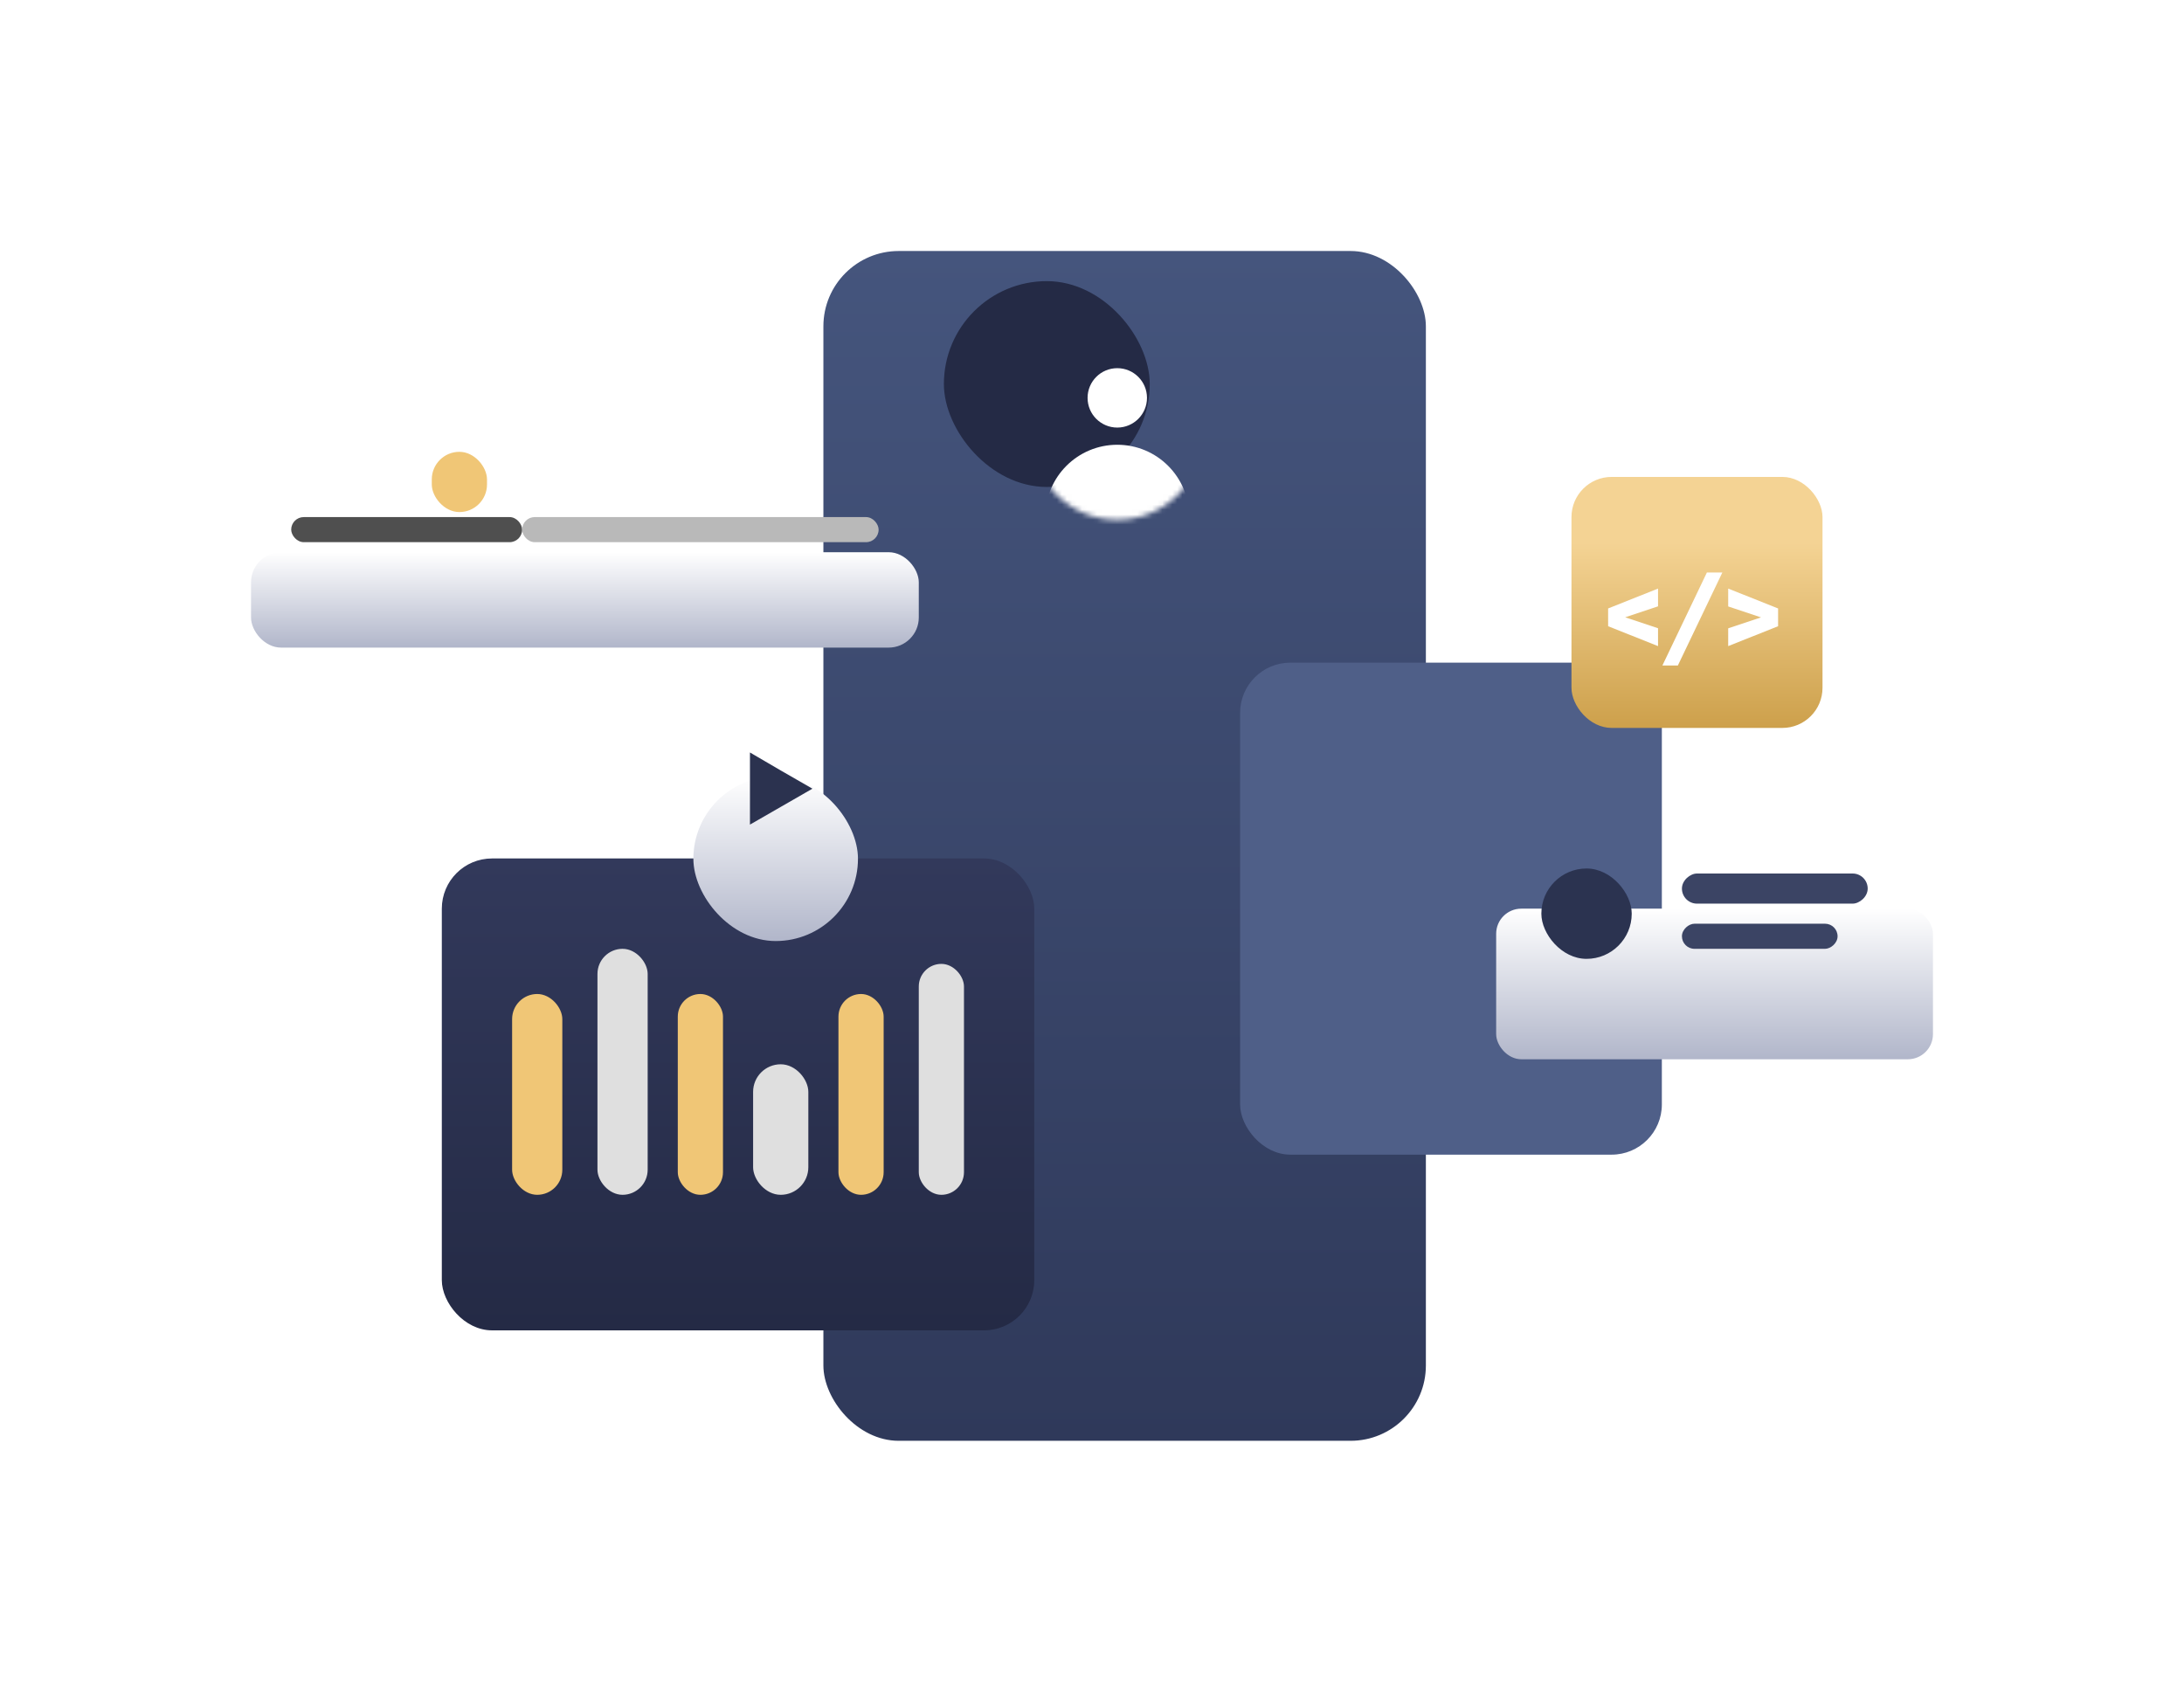 <svg width="435" height="337" viewBox="0 0 435 337" fill="none" xmlns="http://www.w3.org/2000/svg">
<g filter="url(#filter0_d)">
<rect x="164" y="36" width="120" height="237" rx="15" fill="url(#paint0_linear)"/>
</g>
<g filter="url(#filter1_d)">
<rect x="88" y="157" width="118" height="94" rx="10" fill="url(#paint1_linear)"/>
</g>
<rect x="354" y="233" width="8" height="56" rx="4" transform="rotate(90 354 233)" fill="white" fill-opacity="0.3"/>
<rect x="371" y="263" width="9" height="73" rx="4.5" transform="rotate(90 371 263)" fill="white" fill-opacity="0.3"/>
<rect x="331" y="248" width="8" height="33" rx="4" transform="rotate(90 331 248)" fill="white" fill-opacity="0.3"/>
<g filter="url(#filter2_d)">
<rect x="50" y="96" width="133" height="19" rx="6" fill="url(#paint2_linear)"/>
</g>
<g filter="url(#filter3_d)">
<rect x="247" y="118" width="84" height="98" rx="10" fill="#4F5F88"/>
</g>
<g filter="url(#filter4_d)">
<rect x="298" y="167" width="87" height="30" rx="5" fill="url(#paint3_linear)"/>
</g>
<g filter="url(#filter5_dii)">
<rect x="203" y="66" width="41" height="41" rx="20.5" fill="#242A45"/>
</g>
<mask id="mask0" mask-type="alpha" maskUnits="userSpaceOnUse" x="205" y="69" width="35" height="35">
<circle r="17.125" transform="matrix(1 0 0 -1 222.535 86.414)" fill="#C4C4C4"/>
</mask>
<g mask="url(#mask0)">
<circle cx="222.535" cy="79.254" r="5.916" fill="white"/>
<circle cx="222.535" cy="102.916" r="14.322" fill="white"/>
</g>
<rect x="313" y="95" width="50" height="50" rx="8" fill="url(#paint4_linear)"/>
<rect x="372" y="174" width="6" height="37" rx="3" transform="rotate(90 372 174)" fill="#3B4464"/>
<rect x="366" y="184" width="5" height="31" rx="2.5" transform="rotate(90 366 184)" fill="#3B4464"/>
<rect x="307" y="173" width="18" height="18" rx="9" fill="#2B3350"/>
<rect x="102" y="198" width="10" height="40" rx="5" fill="#F0C676"/>
<rect x="119" y="189" width="10" height="49" rx="5" fill="#DFDFDF"/>
<rect x="135" y="198" width="9" height="40" rx="4.5" fill="#F0C676"/>
<rect x="150" y="212" width="11" height="26" rx="5.5" fill="#DFDFDF"/>
<rect x="167" y="198" width="9" height="40" rx="4.5" fill="#F0C676"/>
<rect x="183" y="192" width="9" height="46" rx="4.5" fill="#DFDFDF"/>
<g filter="url(#filter6_d)">
<rect x="138.104" y="140.67" width="32.783" height="32.783" rx="16.391" fill="url(#paint5_linear)"/>
</g>
<path d="M161.815 157.101L155.594 160.68L149.373 164.258V157.101V149.89L155.594 153.523L161.815 157.101Z" fill="#2B324F"/>
<g filter="url(#filter7_d)">
<path d="M330.24 124.7V121.14L323.7 118.96L330.24 116.78V113.24L320.3 117.2V120.74L330.24 124.7ZM331.111 128.56H334.191L343.051 110.04H339.971L331.111 128.56ZM344.214 124.7L354.154 120.74V117.2L344.214 113.24V116.8L350.754 118.98L344.214 121.16V124.7Z" fill="white"/>
</g>
<rect x="58" y="103" width="46" height="5" rx="2.5" fill="#4F4F4F"/>
<rect x="104" y="103" width="71" height="5" rx="2.5" fill="#B9B9B9"/>
<g filter="url(#filter8_dii)">
<rect x="101" y="100" width="11" height="12" rx="5.5" fill="#F0C676"/>
</g>
<defs>
<filter id="filter0_d" x="114" y="0" width="220" height="337" filterUnits="userSpaceOnUse" color-interpolation-filters="sRGB">
<feFlood flood-opacity="0" result="BackgroundImageFix"/>
<feColorMatrix in="SourceAlpha" type="matrix" values="0 0 0 0 0 0 0 0 0 0 0 0 0 0 0 0 0 0 127 0"/>
<feOffset dy="14"/>
<feGaussianBlur stdDeviation="25"/>
<feColorMatrix type="matrix" values="0 0 0 0 0 0 0 0 0 0 0 0 0 0 0 0 0 0 0.25 0"/>
<feBlend mode="normal" in2="BackgroundImageFix" result="effect1_dropShadow"/>
<feBlend mode="normal" in="SourceGraphic" in2="effect1_dropShadow" result="shape"/>
</filter>
<filter id="filter1_d" x="38" y="121" width="218" height="194" filterUnits="userSpaceOnUse" color-interpolation-filters="sRGB">
<feFlood flood-opacity="0" result="BackgroundImageFix"/>
<feColorMatrix in="SourceAlpha" type="matrix" values="0 0 0 0 0 0 0 0 0 0 0 0 0 0 0 0 0 0 127 0"/>
<feOffset dy="14"/>
<feGaussianBlur stdDeviation="25"/>
<feColorMatrix type="matrix" values="0 0 0 0 0 0 0 0 0 0 0 0 0 0 0 0 0 0 0.25 0"/>
<feBlend mode="normal" in2="BackgroundImageFix" result="effect1_dropShadow"/>
<feBlend mode="normal" in="SourceGraphic" in2="effect1_dropShadow" result="shape"/>
</filter>
<filter id="filter2_d" x="0" y="60" width="233" height="119" filterUnits="userSpaceOnUse" color-interpolation-filters="sRGB">
<feFlood flood-opacity="0" result="BackgroundImageFix"/>
<feColorMatrix in="SourceAlpha" type="matrix" values="0 0 0 0 0 0 0 0 0 0 0 0 0 0 0 0 0 0 127 0"/>
<feOffset dy="14"/>
<feGaussianBlur stdDeviation="25"/>
<feColorMatrix type="matrix" values="0 0 0 0 0 0 0 0 0 0 0 0 0 0 0 0 0 0 0.25 0"/>
<feBlend mode="normal" in2="BackgroundImageFix" result="effect1_dropShadow"/>
<feBlend mode="normal" in="SourceGraphic" in2="effect1_dropShadow" result="shape"/>
</filter>
<filter id="filter3_d" x="197" y="82" width="184" height="198" filterUnits="userSpaceOnUse" color-interpolation-filters="sRGB">
<feFlood flood-opacity="0" result="BackgroundImageFix"/>
<feColorMatrix in="SourceAlpha" type="matrix" values="0 0 0 0 0 0 0 0 0 0 0 0 0 0 0 0 0 0 127 0"/>
<feOffset dy="14"/>
<feGaussianBlur stdDeviation="25"/>
<feColorMatrix type="matrix" values="0 0 0 0 0 0 0 0 0 0 0 0 0 0 0 0 0 0 0.25 0"/>
<feBlend mode="normal" in2="BackgroundImageFix" result="effect1_dropShadow"/>
<feBlend mode="normal" in="SourceGraphic" in2="effect1_dropShadow" result="shape"/>
</filter>
<filter id="filter4_d" x="248" y="131" width="187" height="130" filterUnits="userSpaceOnUse" color-interpolation-filters="sRGB">
<feFlood flood-opacity="0" result="BackgroundImageFix"/>
<feColorMatrix in="SourceAlpha" type="matrix" values="0 0 0 0 0 0 0 0 0 0 0 0 0 0 0 0 0 0 127 0"/>
<feOffset dy="14"/>
<feGaussianBlur stdDeviation="25"/>
<feColorMatrix type="matrix" values="0 0 0 0 0 0 0 0 0 0 0 0 0 0 0 0 0 0 0.25 0"/>
<feBlend mode="normal" in2="BackgroundImageFix" result="effect1_dropShadow"/>
<feBlend mode="normal" in="SourceGraphic" in2="effect1_dropShadow" result="shape"/>
</filter>
<filter id="filter5_dii" x="138" y="6" width="141" height="141" filterUnits="userSpaceOnUse" color-interpolation-filters="sRGB">
<feFlood flood-opacity="0" result="BackgroundImageFix"/>
<feColorMatrix in="SourceAlpha" type="matrix" values="0 0 0 0 0 0 0 0 0 0 0 0 0 0 0 0 0 0 127 0"/>
<feOffset dx="-15" dy="-10"/>
<feGaussianBlur stdDeviation="25"/>
<feColorMatrix type="matrix" values="0 0 0 0 0 0 0 0 0 0 0 0 0 0 0 0 0 0 0.1 0"/>
<feBlend mode="normal" in2="BackgroundImageFix" result="effect1_dropShadow"/>
<feBlend mode="normal" in="SourceGraphic" in2="effect1_dropShadow" result="shape"/>
<feColorMatrix in="SourceAlpha" type="matrix" values="0 0 0 0 0 0 0 0 0 0 0 0 0 0 0 0 0 0 127 0" result="hardAlpha"/>
<feOffset dx="1.5" dy="-1.5"/>
<feGaussianBlur stdDeviation="2"/>
<feComposite in2="hardAlpha" operator="arithmetic" k2="-1" k3="1"/>
<feColorMatrix type="matrix" values="0 0 0 0 0 0 0 0 0 0 0 0 0 0 0 0 0 0 0.25 0"/>
<feBlend mode="normal" in2="shape" result="effect2_innerShadow"/>
<feColorMatrix in="SourceAlpha" type="matrix" values="0 0 0 0 0 0 0 0 0 0 0 0 0 0 0 0 0 0 127 0" result="hardAlpha"/>
<feOffset dx="-1.5" dy="1.5"/>
<feGaussianBlur stdDeviation="2"/>
<feComposite in2="hardAlpha" operator="arithmetic" k2="-1" k3="1"/>
<feColorMatrix type="matrix" values="0 0 0 0 1 0 0 0 0 1 0 0 0 0 1 0 0 0 0.35 0"/>
<feBlend mode="normal" in2="effect2_innerShadow" result="effect3_innerShadow"/>
</filter>
<filter id="filter6_d" x="88.103" y="104.67" width="132.783" height="132.783" filterUnits="userSpaceOnUse" color-interpolation-filters="sRGB">
<feFlood flood-opacity="0" result="BackgroundImageFix"/>
<feColorMatrix in="SourceAlpha" type="matrix" values="0 0 0 0 0 0 0 0 0 0 0 0 0 0 0 0 0 0 127 0"/>
<feOffset dy="14"/>
<feGaussianBlur stdDeviation="25"/>
<feColorMatrix type="matrix" values="0 0 0 0 0 0 0 0 0 0 0 0 0 0 0 0 0 0 0.25 0"/>
<feBlend mode="normal" in2="BackgroundImageFix" result="effect1_dropShadow"/>
<feBlend mode="normal" in="SourceGraphic" in2="effect1_dropShadow" result="shape"/>
</filter>
<filter id="filter7_d" x="300.301" y="94.04" width="73.854" height="58.52" filterUnits="userSpaceOnUse" color-interpolation-filters="sRGB">
<feFlood flood-opacity="0" result="BackgroundImageFix"/>
<feColorMatrix in="SourceAlpha" type="matrix" values="0 0 0 0 0 0 0 0 0 0 0 0 0 0 0 0 0 0 127 0"/>
<feOffset dy="4"/>
<feGaussianBlur stdDeviation="10"/>
<feColorMatrix type="matrix" values="0 0 0 0 0 0 0 0 0 0 0 0 0 0 0 0 0 0 0.25 0"/>
<feBlend mode="normal" in2="BackgroundImageFix" result="effect1_dropShadow"/>
<feBlend mode="normal" in="SourceGraphic" in2="effect1_dropShadow" result="shape"/>
</filter>
<filter id="filter8_dii" x="36" y="40" width="111" height="112" filterUnits="userSpaceOnUse" color-interpolation-filters="sRGB">
<feFlood flood-opacity="0" result="BackgroundImageFix"/>
<feColorMatrix in="SourceAlpha" type="matrix" values="0 0 0 0 0 0 0 0 0 0 0 0 0 0 0 0 0 0 127 0"/>
<feOffset dx="-15" dy="-10"/>
<feGaussianBlur stdDeviation="25"/>
<feColorMatrix type="matrix" values="0 0 0 0 0 0 0 0 0 0 0 0 0 0 0 0 0 0 0.1 0"/>
<feBlend mode="normal" in2="BackgroundImageFix" result="effect1_dropShadow"/>
<feBlend mode="normal" in="SourceGraphic" in2="effect1_dropShadow" result="shape"/>
<feColorMatrix in="SourceAlpha" type="matrix" values="0 0 0 0 0 0 0 0 0 0 0 0 0 0 0 0 0 0 127 0" result="hardAlpha"/>
<feOffset dx="1.5" dy="-1.5"/>
<feGaussianBlur stdDeviation="2"/>
<feComposite in2="hardAlpha" operator="arithmetic" k2="-1" k3="1"/>
<feColorMatrix type="matrix" values="0 0 0 0 0 0 0 0 0 0 0 0 0 0 0 0 0 0 0.25 0"/>
<feBlend mode="normal" in2="shape" result="effect2_innerShadow"/>
<feColorMatrix in="SourceAlpha" type="matrix" values="0 0 0 0 0 0 0 0 0 0 0 0 0 0 0 0 0 0 127 0" result="hardAlpha"/>
<feOffset dx="-1.5" dy="1.5"/>
<feGaussianBlur stdDeviation="2"/>
<feComposite in2="hardAlpha" operator="arithmetic" k2="-1" k3="1"/>
<feColorMatrix type="matrix" values="0 0 0 0 1 0 0 0 0 1 0 0 0 0 1 0 0 0 0.35 0"/>
<feBlend mode="normal" in2="effect2_innerShadow" result="effect3_innerShadow"/>
</filter>
<linearGradient id="paint0_linear" x1="224" y1="36" x2="224" y2="273" gradientUnits="userSpaceOnUse">
<stop stop-color="#45557D"/>
<stop offset="1" stop-color="#2F395A"/>
</linearGradient>
<linearGradient id="paint1_linear" x1="147" y1="157" x2="147" y2="251" gradientUnits="userSpaceOnUse">
<stop stop-color="#32395B"/>
<stop offset="1" stop-color="#242A45"/>
</linearGradient>
<linearGradient id="paint2_linear" x1="116.5" y1="96" x2="116.5" y2="115" gradientUnits="userSpaceOnUse">
<stop stop-color="white"/>
<stop offset="1" stop-color="#B1B6CA"/>
</linearGradient>
<linearGradient id="paint3_linear" x1="341.5" y1="167" x2="341.5" y2="197" gradientUnits="userSpaceOnUse">
<stop stop-color="white"/>
<stop offset="1" stop-color="#B1B6CA"/>
</linearGradient>
<linearGradient id="paint4_linear" x1="338" y1="108.125" x2="338" y2="145" gradientUnits="userSpaceOnUse">
<stop stop-color="#F4D394"/>
<stop offset="1" stop-color="#CDA04B"/>
</linearGradient>
<linearGradient id="paint5_linear" x1="154.495" y1="140.67" x2="154.495" y2="173.453" gradientUnits="userSpaceOnUse">
<stop stop-color="white"/>
<stop offset="1" stop-color="#B1B6CA"/>
</linearGradient>
</defs>
</svg>
